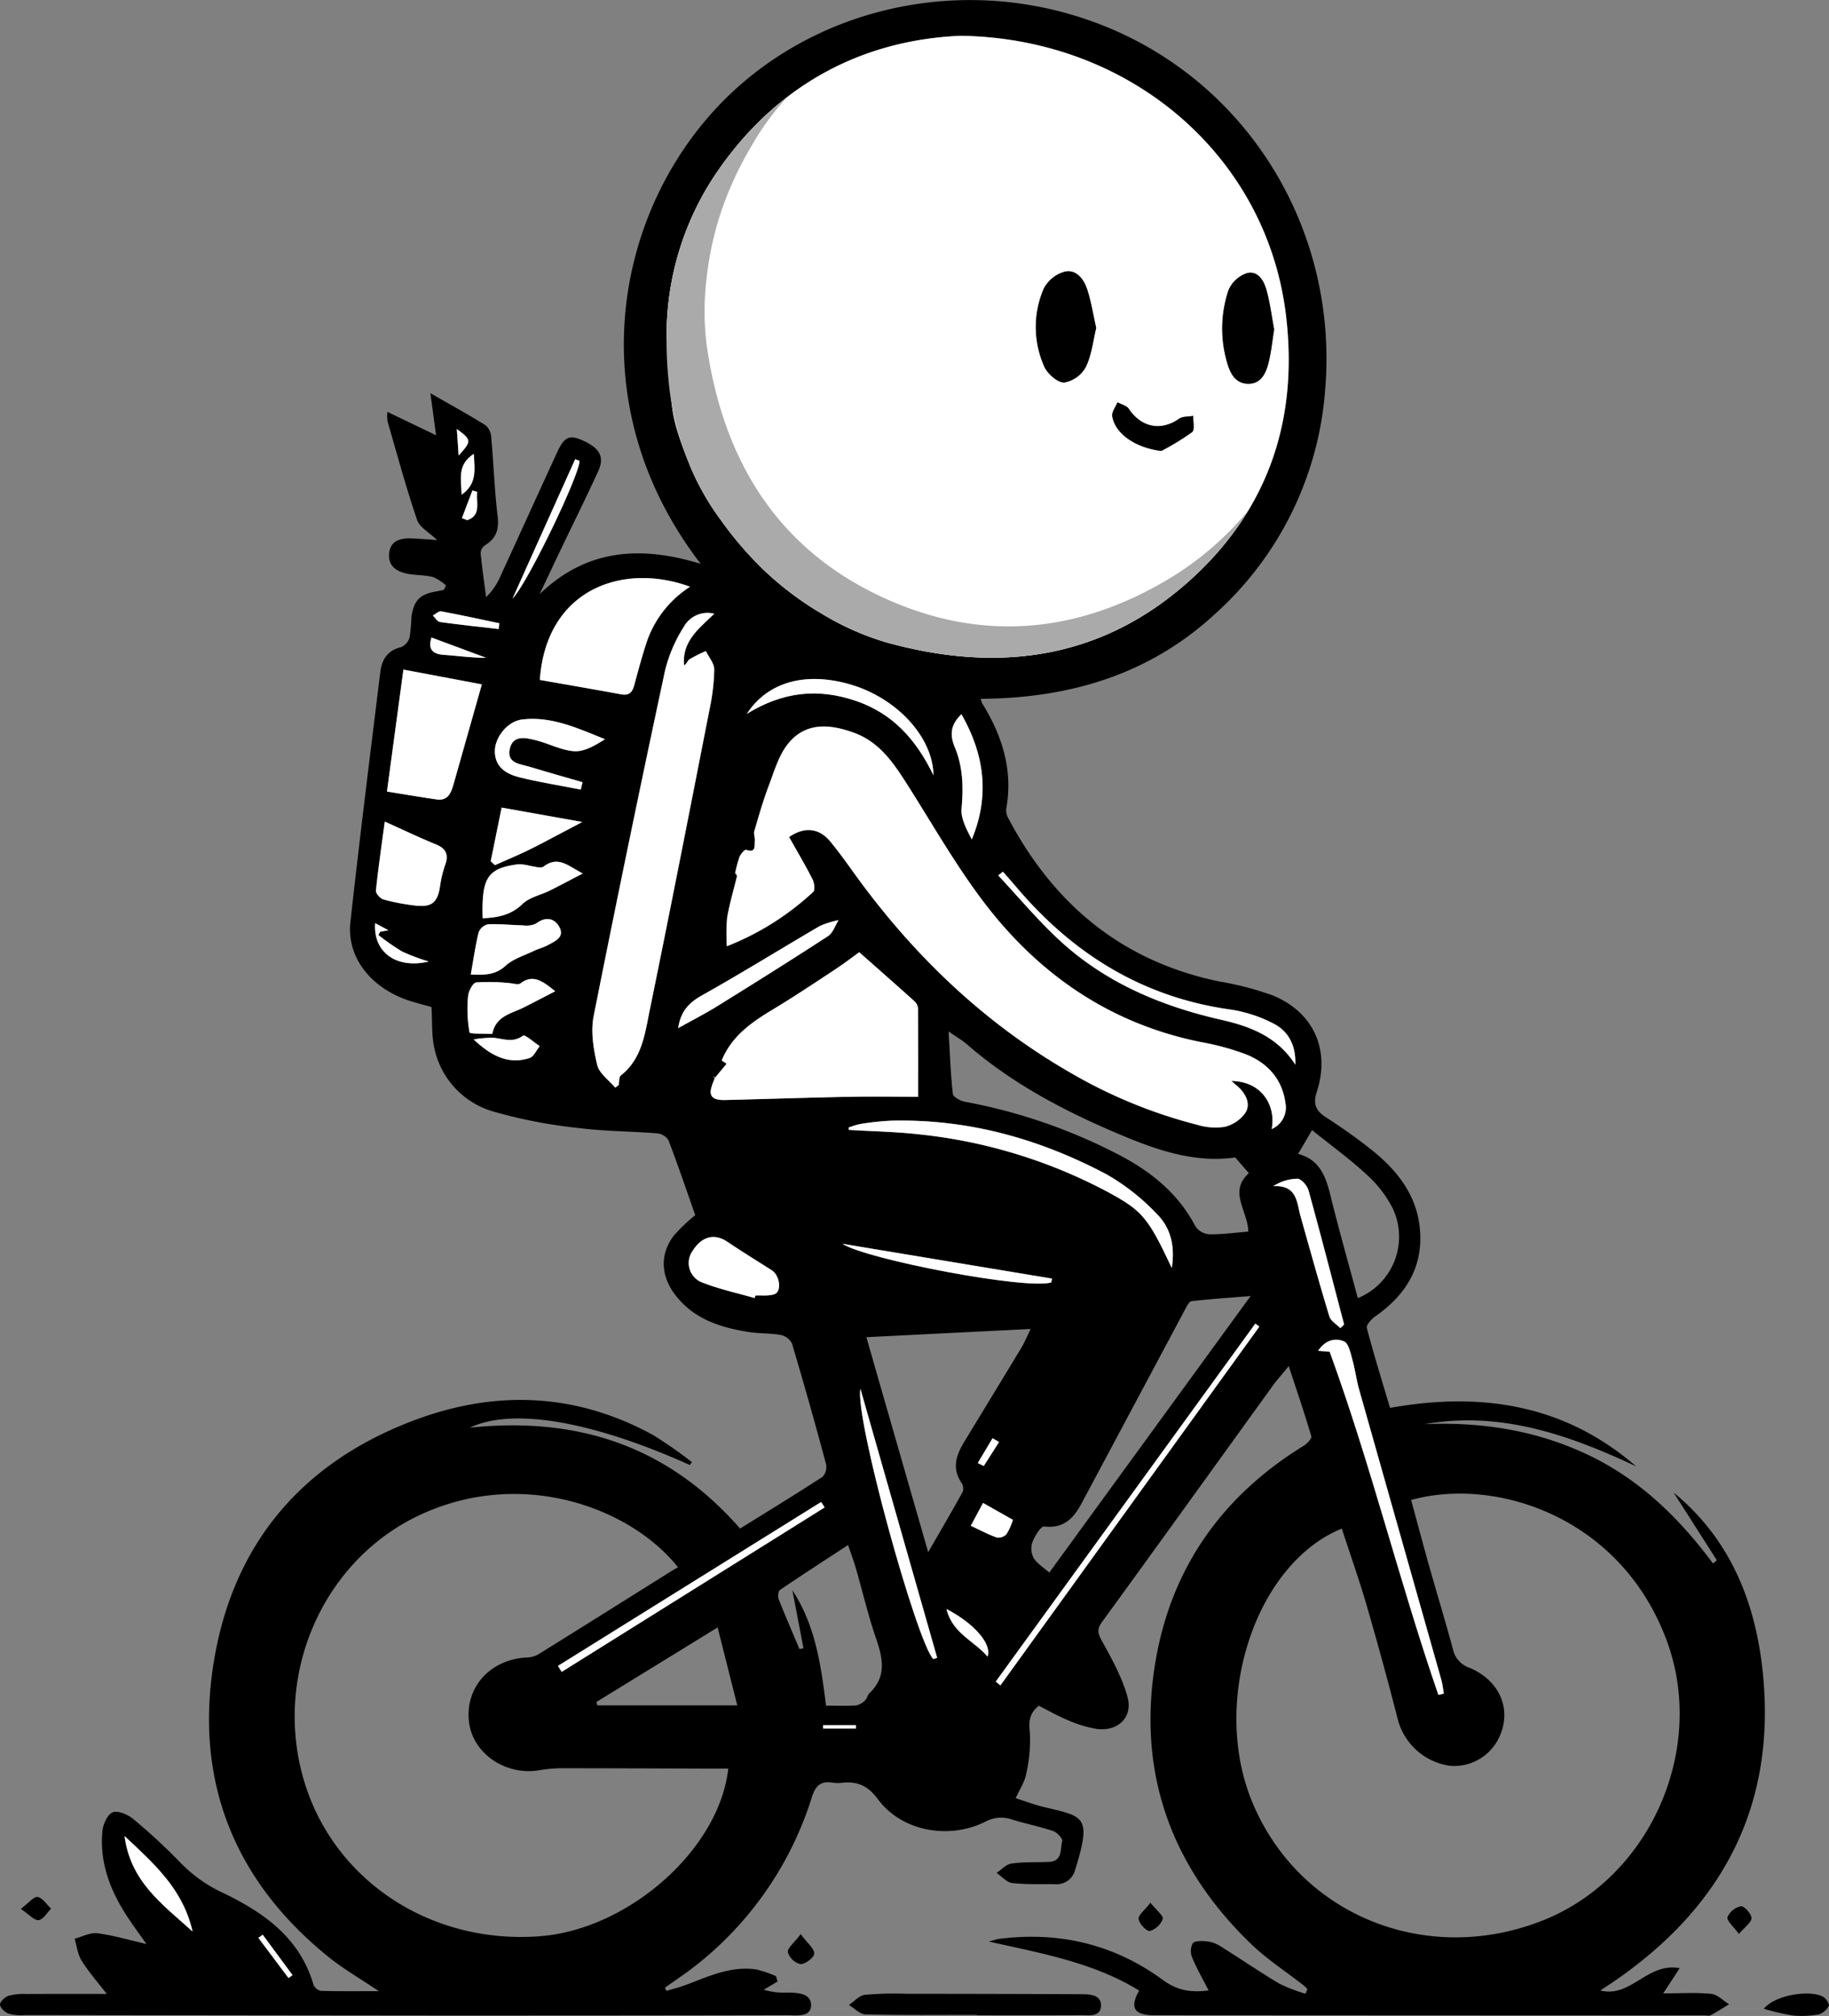 <svg xmlns="http://www.w3.org/2000/svg" width="372.153" height="410.1" viewBox="0 0 372.153 410.1">
  <rect x="0" y="0" width="372.153" height="410.1" fill="#808080" stroke="none"/>
  <g id="Groupe_83" data-name="Groupe 83" transform="translate(-342.945 -285.599)">
    <path id="Tracé_356" data-name="Tracé 356" d="M430.738,490.453c.194,3.057,0,5.859.61,8.476a17.089,17.089,0,0,0,12.085,12.82,100.508,100.508,0,0,0,17.179,3.314c5.332.685,10.753.664,16.123,1.1a3.037,3.037,0,0,1,2.233,1.418c1.9,4.967,3.605,10.007,5.442,15.22a34.151,34.151,0,0,0-4.336,4.133c-2.847,3.679-2.693,8.044.055,11.8,3.757,5.134,9.275,6.91,15.187,7.838,2.141.337,4.358.211,6.485.6a3.333,3.333,0,0,1,2.29,1.731q3.635,12.206,6.925,24.512a2.957,2.957,0,0,1-.689,2.6c-5.523,3.6-11.153,7.03-16.795,10.537-14.588-16.68-32.9-22.849-54.991-20.516,8.743-4.188,25.107-1.255,44.76,7.587l.439-.572a86.3,86.3,0,0,0-7.979-5.561c-15.654-8.554-31.962-9.174-48.463-2.993-22.89,8.575-36.93,25.184-40.843,49.13-3.946,24.145,4.052,44.48,23.271,60.023,3.114,2.519,6.637,4.534,10.3,7.007-4.161,0-7.974.052-11.783-.059a2.146,2.146,0,0,1-1.519-1.276c-2.761-9.476-10.045-14.617-18.273-18.592a29.048,29.048,0,0,1-8.672-6.085,120.56,120.56,0,0,0-9.768-9.042c-1.081-.9-3.1-1.748-4.16-1.315s-1.939,2.448-2.071,3.847c-.58,6.168,1.461,11.714,4.731,16.847,1.3,2.042,2.76,3.985,4.227,6.089-3.422-.787-6.664-1.76-9.977-2.192-1.471-.192-3.084.707-4.632,1.111.461,1.518.626,3.225,1.448,4.514,1.553,2.437,3.484,4.634,5.093,6.718-4.714,0-10.519-.017-16.323.013a11.958,11.958,0,0,0-3.641.357c-.752.249-1.8,1.219-1.764,1.8.048.682,1.029,1.588,1.8,1.859a10.4,10.4,0,0,0,3.363.267q41.389.062,82.778.1,36.137.012,72.274-.059c1.9,0,4.8.468,4.819-2.063.014-2.44-2.8-2.534-4.916-2.546a14.054,14.054,0,0,1-4.708-.583l2.8-1.666-.309-1.089a22.664,22.664,0,0,0-3.97-1.36c-5.1-.772-9.627,1.336-14.216,3.086-1.337.51-2.74.85-4.112,1.268l-.291-.662c2.042-1.458,4.139-2.846,6.116-4.386a70.067,70.067,0,0,0,23.789-34.436c.753-2.31,1.818-3.247,4.151-2.882a7.742,7.742,0,0,0,1.983.03c3.109-.328,5.236.571,7.29,3.35,4.784,6.473,14.339,8.289,21.819,4.586a6.68,6.68,0,0,1,5.38-.489c2.79.878,5.684,1.436,8.452,2.37.8.269,1.974,1.534,1.84,2.042-.425,1.611.114,4.106-2.685,4.237-2.543.118-5.116-.02-7.623.329-1.084.151-2.037,1.244-3.049,1.909,1.064.718,2.071,1.929,3.2,2.059,2.9.334,5.851.188,8.781.233a3.82,3.82,0,0,0,4-2.931c.03-.09.073-.175.1-.265,3.27-10.672,1.732-10.551-6.385-12.482-1.9-.451-3.735-1.155-5.808-1.809.8-1.774,1.815-3.243,2.115-4.846a30.005,30.005,0,0,0,.761-8.6c-.242-2.215-.074-3.822,1.827-5.367,1.88.947,3.824,2.078,5.886,2.92a24.4,24.4,0,0,0,5.931,1.8c4.256.557,7.362-2.345,6.252-6.445-1.082-4-3.187-7.768-5.208-11.437-.853-1.549-1.07-2.4.025-3.9,11.612-15.959,23.128-31.987,34.689-47.984.876-1.213,1.885-2.331,3.282-4.046,1.672,5.084,3.241,9.651,4.6,14.281.136.467-.9,1.518-1.6,1.953-16.442,10.135-26.789,24.631-30.064,43.609-3.879,22.476,2.93,41.767,19.287,57.6,3.3,3.2,7.242,5.74,10.881,8.594a7,7,0,0,1,.7.722l-.4.918a32.912,32.912,0,0,1-5.326-2.063c-4.124-2.456-8.089-5.179-12.164-7.719a6.3,6.3,0,0,0-2.671-.881c-.945-.087-2.349-.134-2.778.41a3.437,3.437,0,0,0-.106,2.9c.923,2.231,2.142,4.34,3.339,6.687-3.539.443-6.3.066-9.295-2.128-9.938-7.289-21.244-9.959-33.513-8.337-.349.046-.685.184-1.9.52,11.05,2.461,21.454,4.335,30.578,9.978-1.985,3.516-1.01,5.014,3.138,5.017q48.347.03,96.694.045,7.655,0,15.308-.005c.379,0,.831.129,1.122-.032,1.283-.7,2.52-1.49,3.773-2.247-1.208-.74-2.364-1.989-3.634-2.118-3.078-.311-6.21-.1-9.77-.1l3.354-5.132c-6.627-1.208-9.9,6.119-16.161,4.544,23.866-15.239,36.064-36.454,33.039-64.964-1.5-14.141-6.625-26.893-18.12-36.333l8.8,13.78-.784.652c-6.877-9.251-14.9-17.1-25.432-22.1-10.566-5.015-21.666-6.717-33.2-6.247,15.44-2.71,29.355,2.2,42.985,8.584-14.475-12.527-31.357-15.232-50.066-11.887-1.611-5.421-3.288-10.8-4.719-16.244-.16-.608.914-1.81,1.686-2.349,6.089-4.246,9.7-9.822,9.141-17.427-.517-7.082-4.567-12.259-9.9-16.5-2.952-2.348-6.054-4.529-9.223-6.578-2.059-1.331-2.707-2.686-1.9-5.154,2.8-8.591-.633-16.268-9-19.675a63.122,63.122,0,0,0-10.935-2.837c-19.578-4.089-33.423-15.547-42.683-32.936a3.665,3.665,0,0,1-.568-2.118c1.448-7.9-.811-14.928-4.907-21.553a5.548,5.548,0,0,1-.283-.875c18.013-.108,34.322-4.894,47.742-17.313a68.08,68.08,0,0,0,22.343-45.459c2.756-32.508-15.581-62.377-45.027-74.136-29-11.58-62.125-3.467-81.281,19.5-19.348,23.2-23.929,59.846-.743,89.95-12.238-3.76-23.255-3.033-32.782,6.17,1.453-3.062,2.9-6.127,4.361-9.185,2.525-5.276,5.136-10.512,7.562-15.833,1.336-2.931.322-4.7-3.2-6.275-2.658-1.188-3.7-.729-5.169,2.467-3.867,8.4-7.688,16.825-11.551,25.228a12.633,12.633,0,0,1-2.89,4.185c-.387-2.985-.827-5.965-1.108-8.959a2.108,2.108,0,0,1,.915-1.6c2.317-1.4,2.849-3.268,2.534-5.928-.633-5.338-.822-10.727-1.3-16.086a3.436,3.436,0,0,0-1.152-2.375c-3.5-2.178-7.119-4.168-11.218-6.522.426,3.179.756,5.643,1.147,8.557-3.432-1.652-6.5-3.128-9.9-4.763a8.48,8.48,0,0,0,.018,1.9c1.945,6.706,3.765,13.457,6.013,20.061.53,1.556,2.533,2.612,4.086,4.119-1.828-.122-3.548-.277-5.271-.342-2.3-.086-4.325.551-4.506,3.194-.174,2.551,1.681,3.64,3.915,4.033,1.673.294,3.423.227,5.055.646A9.751,9.751,0,0,1,433.7,404.7l-.434.876c-.511.113-1.019.247-1.535.335-3.316.568-4.563,1.774-5.065,5.126a39.28,39.28,0,0,1-.375,4.215,3.123,3.123,0,0,1-1.758,2.011c-2.789.648-3.9,2.572-4.209,5.061-2.079,16.946-4.213,33.886-6.078,50.856-.785,7.139,4.119,13.375,11.889,15.96C427.649,489.64,429.209,490.019,430.738,490.453Zm62.009-26.8a2.267,2.267,0,0,0-.236-.306,25.99,25.99,0,0,1,.9-3.418c.24-.6,1.09-1.548,1.357-1.455,2.066.718,1.665-.829,1.767-1.82.068-.654-.276-1.387-.1-1.987.9-3.075,1.771-6.169,2.911-9.158s2.052-6.277,4-8.67c3.547-4.348,8.414-3.968,13.305-2.2,5.065,1.83,7.913,5.88,10.639,10.148,5.33,8.345,10.213,17.044,16.237,24.862,11.117,14.426,25.512,24.235,43.694,27.922a52.411,52.411,0,0,1,9.27,2.517c4.349,1.762,7.322,4.974,8,9.839a4.769,4.769,0,0,1-2.787,5.349c.891-4.606-1.864-9.7-8.21-9.776.651.567,1.173.97,1.637,1.432,1.464,1.461,2.3,3.4,1.181,5.1a7.32,7.32,0,0,1-4.192,2.8,12.691,12.691,0,0,1-5.577-.425,100.732,100.732,0,0,1-25.379-10.353c-16.826-9.606-30.7-22.528-42.31-37.945-2.328-3.09-4.489-6.314-6.943-9.3-2.314-2.813-5.318-3.085-8.4-.931,1.589,2.827,3.262,5.648,4.75,8.563.374.734.567,2.221.15,2.6a55.793,55.793,0,0,1-17.566,11.05,37.4,37.4,0,0,1,.053-5.794c.492-2.852,1.32-5.646,2.006-8.465l.018.109.027-.21Zm-4.316,41.121-.462-.195.408.327c.775-.936,1.551-1.871,2.41-2.907l-.992-.68c2.045-4.973,6.1-7.78,10.439-10.387,4.278-2.571,8.432-5.349,12.6-8.1,2.011-1.327,3.927-2.8,4.944-3.528,4.014,3.552,7.625,6.725,11.2,9.941a2.259,2.259,0,0,1,.761,1.431c.052,5.976.034,11.951.034,18.028-4.8,0-9.6-.077-14.4.018-8.3.163-16.592.446-24.889.648-2.123.052-3.657-.5-2.581-3.13-.087,0-.122.064-.1.183Zm49.893-211.892c34.575.45,62.34,24.41,66.267,56.757,2.524,20.788-3.269,38.977-18.817,53.355-18.131,16.767-39.532,19.686-62.649,13.226a55.837,55.837,0,0,1-12.858-5.717,64.929,64.929,0,0,1-11.312-8.391,71.649,71.649,0,0,1-9.268-10.636,52.147,52.147,0,0,1-6.36-11.174c-2.135-5.412-4.318-10.872-3.746-17.05.3-3.26-1.074-6.647-.994-9.96a58.825,58.825,0,0,1,9.165-31.044C500.121,303.126,518.087,293.759,538.324,292.887Zm77.64,303.671c1.741,5.349,3.568,10.5,5.089,15.742q3.384,11.648,6.393,23.4a12.8,12.8,0,0,0,10.5,9.112,10.081,10.081,0,0,0,9.964-5.635c2.755-5.619.335-11.655-5.967-14.3a5.066,5.066,0,0,1-3.342-3.7c-1.547-5.737-3.288-11.421-4.9-17.14-1.249-4.421-2.423-8.862-3.628-13.286,16.858-4.739,42.43,3.138,51.929,28.383,8.329,22.135-3.228,48.569-25.316,57.217-23.877,9.349-49.751-1.392-59.091-24.531C589.365,631.442,598.383,603.715,615.964,596.558Zm-135.057,7.886c-.362.2-.789.415-1.192.668-9.118,5.713-18.225,11.446-27.37,17.118a5.389,5.389,0,0,1-2.423.566c-7.39.472-12.433,6.222-11.536,13.2.82,6.377,7.463,10.873,14.3,9.726a27.389,27.389,0,0,1,4.5-.407c10.112,0,20.223.047,30.335.079,1.188,0,2.376,0,3.607,0-1.845,16.5-20.338,32.743-38.388,34.1-22.791,1.711-42.864-12.045-48.353-33.136-5.5-21.124,4.687-43.5,23.928-52.533C449.186,584.033,471.349,592.367,480.907,604.444Zm-12.074-98.116-.708.533c-1.271-1.525-3.251-2.883-3.662-4.612-.763-3.212-1.349-6.786-.722-9.955q6.959-35.225,14.535-70.326a29.642,29.642,0,0,1,3.742-8.745,5.535,5.535,0,0,1,6.256-2.772c-3,2.954-6.561,5.477-6.146,10.482.569-.232.693-.946,1.106-1.211a32.158,32.158,0,0,1,3.328-1.676c.606,1.252,1.719,2.506,1.716,3.757a43.053,43.053,0,0,1-.96,8.094c-4,20.417-8,40.836-12.174,61.218-.977,4.77-1.552,9.871-5.881,13.268C468.859,504.7,468.964,505.665,468.833,506.328Zm83.814,49.628c-.765,1.578-1.2,2.694-1.814,3.707-3.9,6.466-7.837,12.908-11.757,19.361-1.6,2.643-2.451,5.313-.509,8.209a2.155,2.155,0,0,1,.284,1.807c-2.158,3.921-4.425,7.782-7.044,12.325-4.318-15.015-8.4-29.19-12.579-43.741Zm44.409-31.693c-4.23,3.755-.162,7.755-.112,11.889-2.728.214-5.352.582-7.969.54a3.73,3.73,0,0,1-2.774-1.586c-3.378-6.46-8.655-10.866-14.936-14.232a111.734,111.734,0,0,0-31.958-11.136c-.931-.179-2.408-.965-2.481-1.6-.455-3.961-.581-7.959-.862-12.709,1.79,1.249,2.846,1.852,3.745,2.635,9.231,8.03,19.928,13.622,31.093,18.328,7.5,3.16,15.2,5.851,23.48,4.671ZM452.786,423.916c1.308-18.552,16.992-23.948,30.562-18.96a21.646,21.646,0,0,0-8.961,11.683c-.89,2.774-1.645,5.592-2.41,8.4-.376,1.384-1.042,2.1-2.618,1.808C463.9,425.846,458.425,424.909,452.786,423.916Zm103.662,181.59c-1.166-1.036-2.467-1.807-3.173-2.945a4.119,4.119,0,0,1-.266-3.228c.481-1.25,1.708-3.284,2.406-3.2,3.961.463,5.987-1.69,7.6-4.7q10.536-19.723,21.061-39.451c.342-.638.822-1.626,1.327-1.684,3.851-.446,7.724-.7,12.007-1.048ZM506.433,620.9l-.817.167c-1.423-3.378-2.886-6.74-4.229-10.15-.209-.53-.107-1.624.253-1.869,4.469-3.04,9.014-5.971,13.865-9.143.693,2.047,1.194,3.356,1.58,4.7,1.383,4.8,2.524,9.689,4.149,14.409,1.387,4.03,2.106,7.719-1.39,11.04-.392.373-.475,1.076-.873,1.437a3.489,3.489,0,0,1-1.806,1.039c-1.962.133-3.938.049-6.146.049-1.025-8.286-2.183-16.393-6.845-23.473Zm-81.4-199.084,15.955,3c-2.007,7.087-3.884,13.753-5.787,20.412-.486,1.7-1.152,3.328-3.4,3-3.239-.468-6.466-1.025-10.119-1.612C422.789,438.41,423.855,430.508,425.029,421.816ZM609.914,515.5c3.916,3.15,7.736,5.914,11.167,9.1a23.862,23.862,0,0,1,5.274,6.87,13.5,13.5,0,0,1-7.129,18.208c-1.881-7-3.861-13.941-5.585-20.948-.944-3.84-2.2-7.24-6.562-8.4ZM492.963,632.522H464.507l-.215-.689,24.67-15.166C490.368,622.24,491.611,627.166,492.963,632.522Zm22.7-117.069-.05-.472a15.377,15.377,0,0,1,2.383-.725,54.85,54.85,0,0,1,6.193-.67c15.688-.406,30.322,3.688,44.036,10.986a44.621,44.621,0,0,1,10.135,8.021c2.787,2.783,3.715,6.537,3,10.956-4.768-10.154-5.9-11.6-12.932-15.421a104.587,104.587,0,0,0-38.5-11.77C525.2,515.819,520.42,515.741,515.661,515.453ZM636.726,630.127l-1.105.268c-7.94-23.034-13.72-46.77-22.125-69.814l-2.344-.193c1.384-2.14,3.428-2.708,5.277-1.91.924.4,1.3,2.348,1.675,3.666.565,1.989.808,4.069,1.369,6.059q8.343,29.559,16.738,59.1C636.47,628.223,636.558,629.186,636.726,630.127ZM421.238,452.733c3.592,1.614,6.943,3.224,10.379,4.626,2.109.86,2.661,2.1,1.9,4.2a22.712,22.712,0,0,0-1.03,4.294c-.506,3.363-1.674,4.37-5.154,3.948a42.627,42.627,0,0,1-6.378-1.23c-.653-.183-1.579-1.244-1.519-1.814C419.947,461.921,420.652,457.1,421.238,452.733Zm75.418,96.413-.174.513c-3.5-1.01-7.094-1.786-10.478-3.1a4.245,4.245,0,0,1-2.1-6.541c1.877-2.951,4.466-3.546,7.07-1.788,2.963,2,6.017,3.866,9.03,5.793,1.6,1.023,2.046,4.27.56,4.832C499.391,549.3,497.967,549.074,496.656,549.146Zm49.4-85.465.956-.756c.92,1.054,1.854,2.1,2.758,3.163,11.545,13.615,25.778,22.45,43.739,24.91a28.01,28.01,0,0,1,8.523,2.809c3.2,1.6,4.619,4.639,4.478,8.376-3.653-5.711-9.187-7.794-15.076-9.131-12.364-2.808-23.753-7.637-33.11-16.362C553.971,472.633,550.127,468.034,546.054,463.681Zm-84.571-18.956-.373,1.5c-4.185-.822-8.412-1.483-12.544-2.517-3.49-.873-4.961-2.736-4.932-5.366.03-2.755,2.554-6.015,5.547-6.375,5.96-.716,11.283,1.766,16.851,4.011-2.039,1.309-4.186,2.568-6.247,2.44-2.621-.162-5.144-1.557-7.76-2.216-2.1-.529-4.734-1.179-5.367,1.8-.62,2.913,2.18,3.017,4.08,3.594C454.307,442.678,457.9,443.686,461.483,444.725ZM441.152,472.4c-.242-8.336,1.006-10.2,7.372-11.005a10.551,10.551,0,0,1,2.353.364c.9.1,2.12.545,2.66.133,2.955-2.255,4.977-.175,7.985,1.4-2.621,1.362-4.654,2.456-6.722,3.479-1.851.916-4.129,1.355-5.528,2.713C446.951,471.739,444.3,472.26,441.152,472.4Zm-2.417,11.445c.559-3.138.943-5.914,1.614-8.62a2.672,2.672,0,0,1,1.928-1.6c2.342-.106,4.7.168,7.051.214a4.717,4.717,0,0,0,2.674-.352c1.949-1.482,3.75-1.128,4.754.7,1.14,2.081-.926,2.909-2.389,3.7-.9.487-1.933.73-2.86,1.178-1.941.937-4.163,1.6-5.7,3C443.806,483.893,441.716,483.982,438.735,483.843Zm17.182,3.4c-2.12,1.094-4.233,2.2-6.362,3.28-2.533,1.283-5.731,1.716-6.441,5.408-1.688-.1-4.56.058-4.639-.339a26.745,26.745,0,0,1-.285-7.358c.082-1.009.965-2.685,1.657-2.778a38.083,38.083,0,0,1,6.582.12c.825.033,1.931.451,2.426.069C451.422,483.67,453.428,485.244,455.917,487.244Zm25.022,7.509c.5-3.485,2.25-5.22,4.93-6.72,8.06-4.514,15.909-9.4,23.892-14.056a17.6,17.6,0,0,1,3.809-1.191c-.7,1.1-1.143,2.592-2.137,3.24-7.421,4.836-14.931,9.537-22.457,14.208C486.456,491.8,483.806,493.149,480.939,494.753Zm52.693,128.088-.786.269c-3.367-3.483-16.016-49.126-14.827-54.977ZM494.9,430.826c4.274-6.572,12.024-8.594,20.982-6.013,9.343,2.693,16.866,10.555,17.007,18.514-3.6-7.435-8.453-12.677-15.883-15.176C509.483,425.62,502.341,426.231,494.9,430.826Zm51.6,197.633-.942-.774,52.806-72.816.827.6ZM443.645,461.593l-.853-.8c.734-3.6,1.469-7.209,2.222-10.907l16.408,2.93c-1.934,1.02-3.161,1.673-4.393,2.316-2.237,1.169-4.451,2.385-6.722,3.482C448.118,459.674,445.868,460.606,443.645,461.593Zm94.923-30.7c4.7,8.21,5.8,16.59,2.108,25.482-1.04-2.035-2.269-4.231-2.077-6.294.4-4.314.279-8.507-1.371-12.456C536.142,435.024,536.37,433.04,538.568,430.89Zm77.869,124.155-.779.728c-.763-.787-1.939-1.448-2.222-2.38-2.054-6.748-3.936-13.549-5.854-20.338-.8-2.828-.66-6.447-5.569-6.144a9.289,9.289,0,0,1,4.941-1.528c.828.065,1.978,1.419,2.247,2.394C611.705,536.841,614.048,545.95,616.437,555.045Zm-106.413,36.1.716,1.108-53.505,33.453-.762-1.215Zm4.3-52.527L556.99,545.7l-.132.77C551.987,548.052,519.4,541.859,514.325,538.619ZM368.29,659.106c6.079,5.711,11.847,10.753,13.838,19.416C375.907,672.917,369.487,668.347,368.29,659.106Zm71.034-162.055a21.4,21.4,0,0,1,4.1-.332c2.016.21,3.912,1.066,5.943-.434.394-.291,2.229,1.364,3.4,2.121-.675.831-1.2,2.131-2.051,2.415C446.293,502.284,442.715,500.242,439.324,497.051ZM459.98,379.009l.85.328c.416,2.035-10.4,24.749-13.6,28.032Zm89.066,215.773a12.79,12.79,0,0,1-1.309,2.914,2.269,2.269,0,0,1-1.986.672c-1.751-.612-3.4-1.509-5.277-2.383l2.494-4.644ZM420.308,475.148l-.379.653a45.659,45.659,0,0,0,4.855,3.374,42.576,42.576,0,0,0,5.393,2.024c-6.649,1.572-11.326-1.945-10.9-7.8l2.707,1.44Zm24.239-62.759-.129,1.172c-3.979-.457-7.964-.869-11.929-1.425-.545-.076-.989-.866-1.479-1.325.576-.3,1.215-.937,1.719-.844C436.683,410.7,440.611,411.564,444.547,412.389Zm90.982,200.533c5.631,2.918,9.3,7.14,8.349,9.679C541.188,619.392,536.755,617.921,535.529,612.922ZM430.735,415.288l11.115,4.122c-2.9.019-5.756-.395-8.63-.6S430.2,417.076,430.735,415.288Zm8.615-37.362c.159,3.16.732,6.062-2.481,8.315C436.811,383.1,435.9,380.163,439.35,377.926Zm-.276,7.44.986.3c-.3,2.067.9,4.739-2.044,5.743L436.937,391Zm-43.552,294.45.877-.637,6.066,8.214-.818.595Zm147.589-95.989-1.212-.6,3.005-5.05,1.325.77Q544.671,581.387,543.111,583.827ZM436.263,378.267c-.132-1.975-.235-3.5-.363-5.4C438.934,375.134,438.941,375.3,436.263,378.267Zm80.858,258.29-.008.68h-6.706l.008-.68Z"/>
    <path id="Tracé_357" data-name="Tracé 357" d="M541.725,695.566c6.985,0,13.969.037,20.953-.027,1.677-.015,4.218.518,4.286-1.926.062-2.282-2.333-2.329-4.146-2.336q-17.7-.073-35.4-.086a70.721,70.721,0,0,0-8.484.208c-1.153.139-2.177,1.348-3.26,2.07,1.133.67,2.252,1.893,3.4,1.92,7.548.174,15.1.089,22.654.089Z"/>
    <path id="Tracé_358" data-name="Tracé 358" d="M701.835,694.242a49.079,49.079,0,0,0,5.924,1.37,19.52,19.52,0,0,0,5.324-.236,3.756,3.756,0,0,0,1.984-1.718c.168-.255-.379-1.2-.815-1.59C712.236,690.263,704.351,691.151,701.835,694.242Z"/>
    <path id="Tracé_359" data-name="Tracé 359" d="M505.867,679.055c-1.347,1.79-2.751,2.864-2.613,3.675a3.62,3.62,0,0,0,2.549,2.43c.979.032,2.779-1.326,2.811-2.133C508.655,682.014,507.264,680.944,505.867,679.055Z"/>
    <path id="Tracé_360" data-name="Tracé 360" d="M347.186,673.92c1.683,1.137,2.718,2.383,3.621,2.294s1.7-1.5,2.536-2.334c-.9-.848-1.723-2.207-2.741-2.377C349.814,671.371,348.776,672.728,347.186,673.92Z"/>
    <path id="Tracé_361" data-name="Tracé 361" d="M696.763,679.035c1.209-1.437,2.54-2.326,2.552-3.233.011-.853-1.46-2.49-2.116-2.413a3.828,3.828,0,0,0-2.751,2.211C694.252,676.325,695.651,677.48,696.763,679.035Z"/>
    <path id="Tracé_362" data-name="Tracé 362" d="M577.026,672.671c-1.182,1.54-2.514,2.531-2.4,3.323.132.955,1.628,2.533,2.282,2.418a4.022,4.022,0,0,0,2.627-2.455C579.716,675.322,578.259,674.209,577.026,672.671Z"/>
    <path id="Tracé_363" data-name="Tracé 363" d="M538.324,292.887c-20.237.872-38.2,10.239-50.572,29.366a58.825,58.825,0,0,0-9.165,31.044c-.08,3.313,1.295,6.7.994,9.96-.572,6.178,1.611,11.638,3.746,17.05a52.147,52.147,0,0,0,6.36,11.174,71.649,71.649,0,0,0,9.268,10.636,64.929,64.929,0,0,0,11.312,8.391,55.837,55.837,0,0,0,12.858,5.717c23.117,6.46,44.518,3.541,62.649-13.226,15.548-14.378,21.341-32.567,18.817-53.355C600.664,317.3,572.9,293.337,538.324,292.887Zm27.664,59.43c-.637,2.588-.92,5.49-2.118,7.947a6.209,6.209,0,0,1-4.384,3.144c-1.347.044-3.379-1.737-4.037-3.194a19.7,19.7,0,0,1-.116-15.914,6.836,6.836,0,0,1,4.272-3.43c2.275-.525,3.837,1.47,4.516,3.5C564.949,346.837,565.339,349.456,565.988,352.317Zm36.216.3c-.392,2.406-.609,4.653-1.153,6.817s-1.545,4.3-4.2,4.236c-2.573-.065-3.621-2.163-4.221-4.315a24.483,24.483,0,0,1,.277-14.7,6.207,6.207,0,0,1,3.794-3.49c2.277-.536,3.456,1.634,3.976,3.573C601.381,347.338,601.725,350.04,602.2,352.613ZM579.236,377.33c-5.05-.606-9.369-3.373-9.971-7.056-.141-.863.681-1.883,1.06-2.83.778.425,1.848.654,2.285,1.307,2.563,3.825,6.558,4.614,10.242,2.037.736-.515,1.908-.4,2.879-.583-.047,1.134.357,2.831-.226,3.3A51.062,51.062,0,0,1,579.236,377.33Z" fill="#fff"/>
    <path id="Tracé_364" data-name="Tracé 364" d="M580.438,403.556c-18.019,10.667-37,12.675-56.418,4.219-22.641-9.86-33.917-28.283-37.3-52.047a55.879,55.879,0,0,1,.066-14.071,64.908,64.908,0,0,1,3.136-13.731,71.655,71.655,0,0,1,6.012-12.762,53.213,53.213,0,0,1,7.248-9.865,66.889,66.889,0,0,0-15.434,16.954,58.825,58.825,0,0,0-9.165,31.044,81.777,81.777,0,0,0,.421,9.961,57.163,57.163,0,0,0,4.319,17.049,52.147,52.147,0,0,0,6.36,11.174,71.649,71.649,0,0,0,9.268,10.636,64.929,64.929,0,0,0,11.312,8.391,55.88,55.88,0,0,0,12.858,5.717c23.117,6.46,44.519,3.541,62.649-13.226a62.435,62.435,0,0,0,11.165-13.561A62.773,62.773,0,0,1,580.438,403.556Z" fill="#aaa"/>
    <path id="Tracé_365" data-name="Tracé 365" d="M492.9,463.835c-.686,2.819-1.514,5.613-2.006,8.465a37.4,37.4,0,0,0-.053,5.794,55.793,55.793,0,0,0,17.566-11.05c.417-.376.224-1.863-.15-2.6-1.488-2.915-3.161-5.736-4.75-8.563,3.084-2.154,6.088-1.882,8.4.931,2.454,2.984,4.615,6.208,6.943,9.3,11.611,15.417,25.484,28.339,42.31,37.945a100.732,100.732,0,0,0,25.379,10.353,12.691,12.691,0,0,0,5.577.425,7.32,7.32,0,0,0,4.192-2.8c1.122-1.7.283-3.642-1.181-5.1-.464-.462-.986-.865-1.637-1.432,6.346.072,9.1,5.17,8.21,9.776a4.769,4.769,0,0,0,2.787-5.349c-.677-4.865-3.65-8.077-8-9.839a52.411,52.411,0,0,0-9.27-2.517c-18.182-3.687-32.577-13.5-43.694-27.922-6.024-7.818-10.907-16.517-16.237-24.862-2.726-4.268-5.574-8.318-10.639-10.148-4.891-1.766-9.758-2.146-13.305,2.2-1.952,2.393-2.867,5.688-4,8.67s-2.013,6.083-2.911,9.158c-.176.6.168,1.333.1,1.987-.1.991.3,2.538-1.767,1.82-.267-.093-1.117.854-1.357,1.455a26.043,26.043,0,0,0-.9,3.416l.258.047-.022.261.2.076-.029.209Z" fill="#fff"/>
    <path id="Tracé_366" data-name="Tracé 366" d="M468.833,506.328c.131-.663.026-1.628.43-1.945,4.329-3.4,4.9-8.5,5.881-13.268,4.177-20.382,8.171-40.8,12.174-61.218a43.053,43.053,0,0,0,.96-8.094c0-1.251-1.11-2.505-1.716-3.757a32.158,32.158,0,0,0-3.328,1.676c-.413.265-.537.979-1.106,1.211-.415-5.005,3.148-7.528,6.146-10.482a5.535,5.535,0,0,0-6.256,2.772,29.642,29.642,0,0,0-3.742,8.745q-7.509,35.112-14.535,70.326c-.627,3.169-.041,6.743.722,9.955.411,1.729,2.391,3.087,3.662,4.612Z" fill="#fff"/>
    <path id="Tracé_367" data-name="Tracé 367" d="M487.9,506.247c-1.076,2.634.458,3.182,2.581,3.13,8.3-.2,16.592-.485,24.889-.648,4.8-.1,9.6-.018,14.4-.018,0-6.077.018-12.052-.034-18.028a2.259,2.259,0,0,0-.761-1.431c-3.571-3.216-7.182-6.389-11.2-9.941-1.017.73-2.933,2.2-4.944,3.528-4.167,2.749-8.321,5.527-12.6,8.1-4.339,2.607-8.394,5.414-10.439,10.387l.992.68-2.411,2.906.055-.131-.636,1.651Z" fill="#fff"/>
    <path id="Tracé_368" data-name="Tracé 368" d="M452.786,423.916c5.639.993,11.112,1.93,16.573,2.935,1.576.291,2.242-.424,2.618-1.808.765-2.812,1.52-5.63,2.41-8.4a21.646,21.646,0,0,1,8.961-11.683C469.778,399.968,454.094,405.364,452.786,423.916Z" fill="#fff"/>
    <path id="Tracé_369" data-name="Tracé 369" d="M425.029,421.816c-1.174,8.692-2.24,16.594-3.349,24.807,3.653.587,6.88,1.144,10.119,1.612,2.246.325,2.912-1.3,3.4-3,1.9-6.659,3.78-13.325,5.787-20.412Z" fill="#fff"/>
    <path id="Tracé_370" data-name="Tracé 370" d="M515.661,515.453c4.759.288,9.542.366,14.273.9a104.587,104.587,0,0,1,38.5,11.77c7.032,3.82,8.164,5.267,12.932,15.421.711-4.419-.217-8.173-3-10.956a44.621,44.621,0,0,0-10.135-8.021c-13.714-7.3-28.348-11.392-44.036-10.986a54.85,54.85,0,0,0-6.193.67,15.377,15.377,0,0,0-2.383.725Z" fill="#fff"/>
    <path id="Tracé_371" data-name="Tracé 371" d="M636.726,630.127c-.168-.941-.256-1.9-.515-2.82q-8.359-29.555-16.738-59.1c-.561-1.99-.8-4.07-1.369-6.059-.375-1.318-.751-3.267-1.675-3.666-1.849-.8-3.893-.23-5.277,1.91l2.344.193c8.405,23.044,14.185,46.78,22.125,69.814Z" fill="#fff"/>
    <path id="Tracé_372" data-name="Tracé 372" d="M421.238,452.733c-.586,4.371-1.291,9.188-1.8,14.027-.06.57.866,1.631,1.519,1.814a42.627,42.627,0,0,0,6.378,1.23c3.48.422,4.648-.585,5.154-3.948a22.712,22.712,0,0,1,1.03-4.294c.756-2.105.2-3.343-1.9-4.2C428.181,455.957,424.83,454.347,421.238,452.733Z" fill="#fff"/>
    <path id="Tracé_373" data-name="Tracé 373" d="M496.656,549.146c1.311-.072,2.735.151,3.906-.291,1.486-.562,1.039-3.809-.56-4.832-3.013-1.927-6.067-3.793-9.03-5.793-2.6-1.758-5.193-1.163-7.07,1.788a4.245,4.245,0,0,0,2.1,6.541c3.384,1.314,6.976,2.09,10.478,3.1Z" fill="#fff"/>
    <path id="Tracé_374" data-name="Tracé 374" d="M546.054,463.681c4.073,4.353,7.917,8.952,12.268,13.009,9.357,8.725,20.746,13.554,33.11,16.362,5.889,1.337,11.423,3.42,15.076,9.131.141-3.737-1.28-6.778-4.478-8.376A28.01,28.01,0,0,0,593.507,491c-17.961-2.46-32.194-11.295-43.739-24.91-.9-1.067-1.838-2.109-2.758-3.163Z" fill="#fff"/>
    <path id="Tracé_375" data-name="Tracé 375" d="M461.483,444.725c-3.583-1.039-7.176-2.047-10.745-3.132-1.9-.577-4.7-.681-4.08-3.594.633-2.975,3.266-2.325,5.367-1.8,2.616.659,5.139,2.054,7.76,2.216,2.061.128,4.208-1.131,6.247-2.44-5.568-2.245-10.891-4.727-16.851-4.011-2.993.36-5.517,3.62-5.547,6.375-.029,2.63,1.442,4.493,4.932,5.366,4.132,1.034,8.359,1.695,12.544,2.517Z" fill="#fff"/>
    <path id="Tracé_376" data-name="Tracé 376" d="M441.152,472.4c3.148-.138,5.8-.659,8.12-2.913,1.4-1.358,3.677-1.8,5.528-2.713,2.068-1.023,4.1-2.117,6.722-3.479-3.008-1.578-5.03-3.658-7.985-1.4-.54.412-1.76-.029-2.66-.133a10.551,10.551,0,0,0-2.353-.364C442.158,462.2,440.91,464.062,441.152,472.4Z" fill="#fff"/>
    <path id="Tracé_377" data-name="Tracé 377" d="M438.735,483.843c2.981.139,5.071.05,7.075-1.777,1.534-1.4,3.756-2.059,5.7-3,.927-.448,1.958-.691,2.86-1.178,1.463-.79,3.529-1.618,2.389-3.7-1-1.832-2.805-2.186-4.754-.7a4.717,4.717,0,0,1-2.674.352c-2.352-.046-4.709-.32-7.051-.214a2.672,2.672,0,0,0-1.928,1.6C439.678,477.929,439.294,480.7,438.735,483.843Z" fill="#fff"/>
    <path id="Tracé_378" data-name="Tracé 378" d="M455.917,487.244c-2.489-2-4.495-3.574-7.062-1.6-.5.382-1.6-.036-2.426-.069a38.083,38.083,0,0,0-6.582-.12c-.692.093-1.575,1.769-1.657,2.778a26.745,26.745,0,0,0,.285,7.358c.079.4,2.951.236,4.639.339.71-3.692,3.908-4.125,6.441-5.408C451.684,489.445,453.8,488.338,455.917,487.244Z" fill="#fff"/>
    <path id="Tracé_379" data-name="Tracé 379" d="M480.939,494.753c2.867-1.6,5.517-2.956,8.037-4.519,7.526-4.671,15.036-9.372,22.457-14.208.994-.648,1.438-2.139,2.137-3.24a17.6,17.6,0,0,0-3.809,1.191c-7.983,4.653-15.832,9.542-23.892,14.056C483.189,489.533,481.441,491.268,480.939,494.753Z" fill="#fff"/>
    <path id="Tracé_380" data-name="Tracé 380" d="M533.632,622.841l-15.613-54.708c-1.189,5.851,11.46,51.494,14.827,54.977Z" fill="#fff"/>
    <path id="Tracé_381" data-name="Tracé 381" d="M494.9,430.826c7.445-4.6,14.587-5.206,22.106-2.675,7.43,2.5,12.288,7.741,15.883,15.176-.141-7.959-7.664-15.821-17.007-18.514C506.92,422.232,499.17,424.254,494.9,430.826Z" fill="#fff"/>
    <path id="Tracé_382" data-name="Tracé 382" d="M546.5,628.459l52.691-72.993-.827-.6-52.806,72.816Z" fill="#fff"/>
    <path id="Tracé_383" data-name="Tracé 383" d="M443.645,461.593c2.223-.987,4.473-1.919,6.662-2.977,2.271-1.1,4.485-2.313,6.722-3.482,1.232-.643,2.459-1.3,4.393-2.316l-16.408-2.93c-.753,3.7-1.488,7.3-2.222,10.907Z" fill="#fff"/>
    <path id="Tracé_384" data-name="Tracé 384" d="M538.568,430.89c-2.2,2.15-2.426,4.134-1.34,6.732,1.65,3.949,1.772,8.142,1.371,12.456-.192,2.063,1.037,4.259,2.077,6.294C544.37,447.48,543.266,439.1,538.568,430.89Z" fill="#fff"/>
    <path id="Tracé_385" data-name="Tracé 385" d="M616.437,555.045c-2.389-9.095-4.732-18.2-7.236-27.268-.269-.975-1.419-2.329-2.247-2.394a9.289,9.289,0,0,0-4.941,1.528c4.909-.3,4.769,3.316,5.569,6.144,1.918,6.789,3.8,13.59,5.854,20.338.283.932,1.459,1.593,2.222,2.38Z" fill="#fff"/>
    <path id="Tracé_386" data-name="Tracé 386" d="M510.024,591.146l-53.551,33.346.762,1.215,53.505-33.453Z" fill="#fff"/>
    <path id="Tracé_387" data-name="Tracé 387" d="M514.325,538.619c5.075,3.24,37.662,9.433,42.533,7.854l.132-.77Z" fill="#fff"/>
    <path id="Tracé_388" data-name="Tracé 388" d="M368.29,659.106c1.2,9.241,7.617,13.811,13.838,19.416C380.137,669.859,374.369,664.817,368.29,659.106Z" fill="#fff"/>
    <path id="Tracé_389" data-name="Tracé 389" d="M439.324,497.051c3.391,3.191,6.969,5.233,11.389,3.77.856-.284,1.376-1.584,2.051-2.415-1.171-.757-3.006-2.412-3.4-2.121-2.031,1.5-3.927.644-5.943.434A21.4,21.4,0,0,0,439.324,497.051Z" fill="#fff"/>
    <path id="Tracé_390" data-name="Tracé 390" d="M459.98,379.009l-12.746,28.36c3.193-3.283,14.012-26,13.6-28.032Z" fill="#fff"/>
    <path id="Tracé_391" data-name="Tracé 391" d="M549.046,594.782l-6.078-3.441-2.494,4.644c1.876.874,3.526,1.771,5.277,2.383a2.269,2.269,0,0,0,1.986-.672A12.79,12.79,0,0,0,549.046,594.782Z" fill="#fff"/>
    <path id="Tracé_392" data-name="Tracé 392" d="M420.308,475.148l1.679-.306-2.707-1.44c-.429,5.852,4.248,9.369,10.9,7.8a42.576,42.576,0,0,1-5.393-2.024,45.659,45.659,0,0,1-4.855-3.374Z" fill="#fff"/>
    <path id="Tracé_393" data-name="Tracé 393" d="M444.547,412.389c-3.936-.825-7.864-1.694-11.818-2.422-.5-.093-1.143.544-1.719.844.49.459.934,1.249,1.479,1.325,3.965.556,7.95.968,11.929,1.425Z" fill="#fff"/>
    <path id="Tracé_394" data-name="Tracé 394" d="M535.529,612.922c1.226,5,5.659,6.47,8.349,9.679C544.83,620.062,541.16,615.84,535.529,612.922Z" fill="#fff"/>
    <path id="Tracé_395" data-name="Tracé 395" d="M430.735,415.288c-.54,1.788-.394,3.325,2.485,3.526s5.733.615,8.63.6Z" fill="#fff"/>
    <path id="Tracé_396" data-name="Tracé 396" d="M439.35,377.926c-3.448,2.237-2.539,5.176-2.481,8.315C440.082,383.988,439.509,381.086,439.35,377.926Z" fill="#fff"/>
    <path id="Tracé_397" data-name="Tracé 397" d="M439.074,385.366,436.937,391l1.079.417c2.941-1,1.742-3.676,2.044-5.743Z" fill="#fff"/>
    <path id="Tracé_398" data-name="Tracé 398" d="M395.522,679.816l6.125,8.172.818-.595-6.066-8.214Z" fill="#fff"/>
    <path id="Tracé_399" data-name="Tracé 399" d="M543.111,583.827q1.559-2.441,3.118-4.882l-1.325-.77-3.005,5.05Z" fill="#fff"/>
    <path id="Tracé_400" data-name="Tracé 400" d="M436.263,378.267c2.678-2.965,2.671-3.133-.363-5.4C436.028,374.763,436.131,376.292,436.263,378.267Z" fill="#fff"/>
    <path id="Tracé_401" data-name="Tracé 401" d="M517.121,636.557h-6.706l-.008.68h6.706Z" fill="#fff"/>
    <path id="Tracé_402" data-name="Tracé 402" d="M488.431,504.779l-.055.131-.407-.326Z" fill="#fff"/>
    <path id="Tracé_403" data-name="Tracé 403" d="M487.9,506.247l-.1.183C487.777,506.311,487.812,506.25,487.9,506.247Z" fill="#fff"/>
    <path id="Tracé_404" data-name="Tracé 404" d="M492.9,463.835l.016.108Z"/>
    <path id="Tracé_405" data-name="Tracé 405" d="M492.747,463.658l.022-.261-.258-.047A2.418,2.418,0,0,1,492.747,463.658Z"/>
    <path id="Tracé_406" data-name="Tracé 406" d="M565.988,352.317c-.649-2.861-1.039-5.48-1.867-7.951-.679-2.026-2.241-4.021-4.516-3.5a6.836,6.836,0,0,0-4.272,3.43,19.7,19.7,0,0,0,.116,15.914c.658,1.457,2.69,3.238,4.037,3.194a6.209,6.209,0,0,0,4.384-3.144C565.068,357.807,565.351,354.9,565.988,352.317Z"/>
    <path id="Tracé_407" data-name="Tracé 407" d="M602.2,352.613c-.479-2.573-.823-5.275-1.522-7.882-.52-1.939-1.7-4.109-3.976-3.573a6.207,6.207,0,0,0-3.794,3.49,24.483,24.483,0,0,0-.277,14.7c.6,2.152,1.648,4.25,4.221,4.315,2.65.068,3.654-2.085,4.2-4.236S601.812,355.019,602.2,352.613Z"/>
    <path id="Tracé_408" data-name="Tracé 408" d="M579.236,377.33a51.062,51.062,0,0,0,6.269-3.827c.583-.467.179-2.164.226-3.3-.971.178-2.143.068-2.879.583-3.684,2.577-7.679,1.788-10.242-2.037-.437-.653-1.507-.882-2.285-1.307-.379.947-1.2,1.967-1.06,2.83C569.867,373.957,574.186,376.724,579.236,377.33Z"/>
  </g>
</svg>

